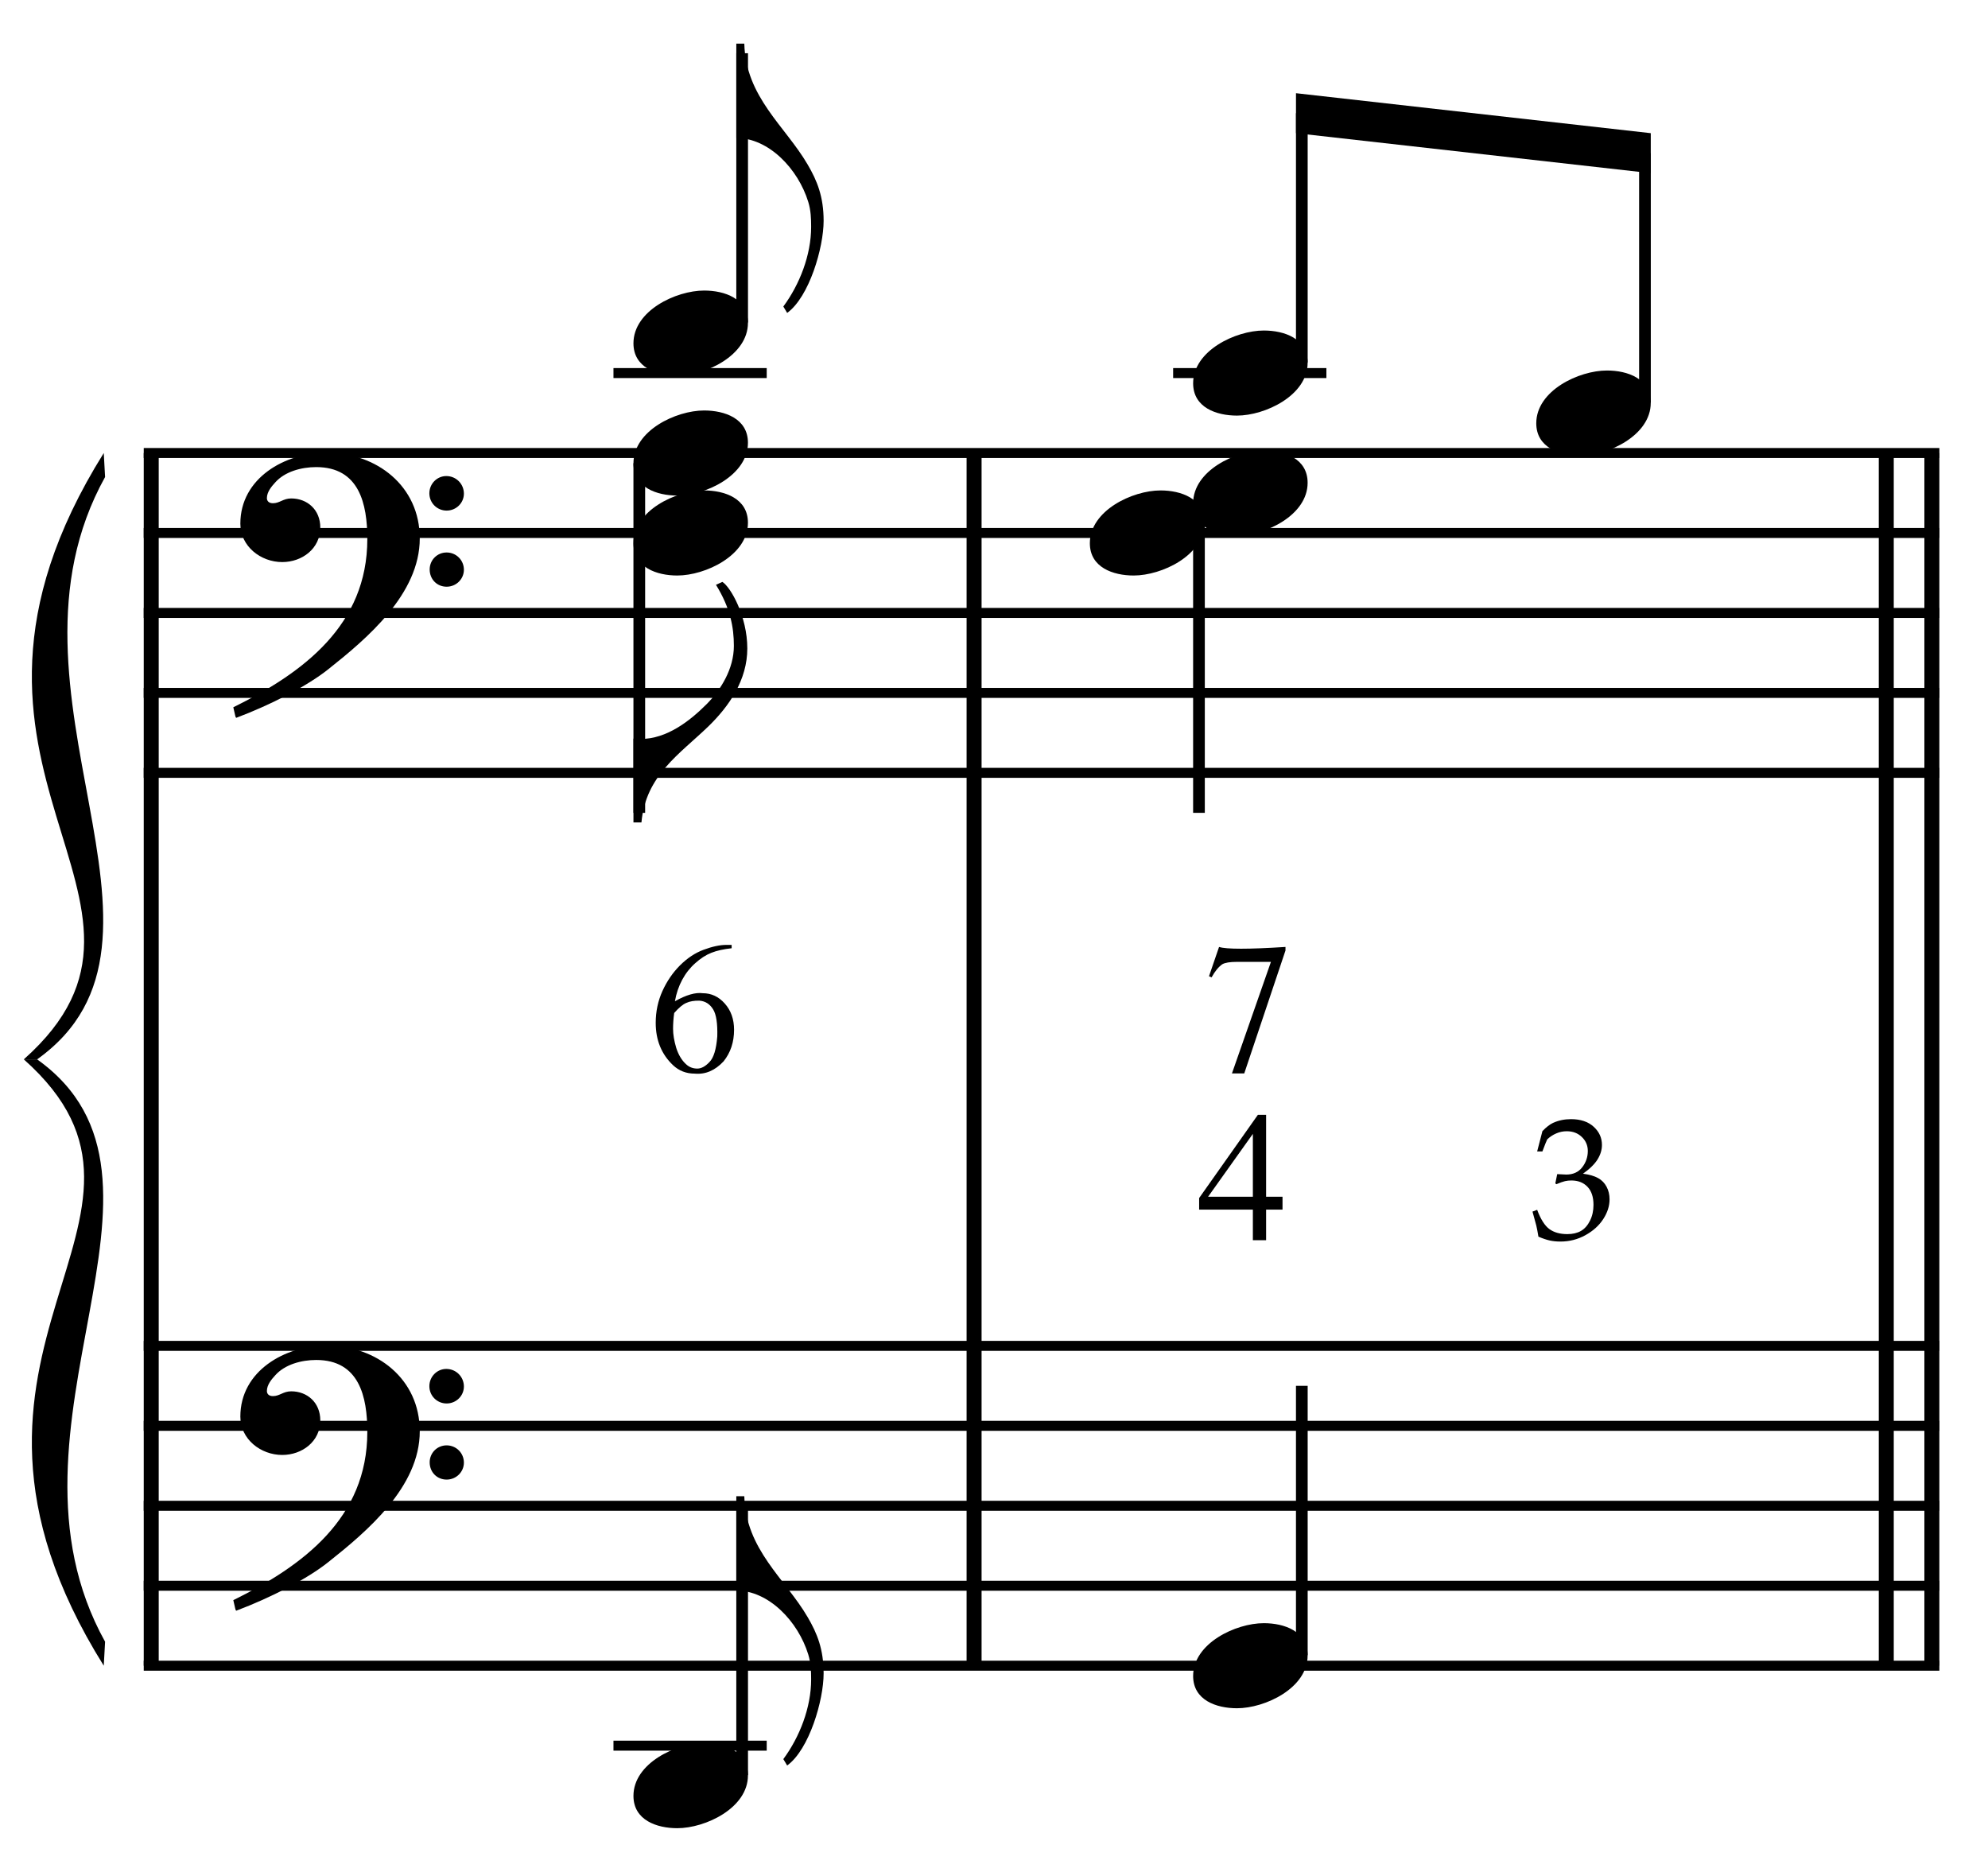 <?xml version="1.0" encoding="UTF-8" standalone="no"?>
<!DOCTYPE svg PUBLIC "-//W3C//DTD SVG 1.1//EN" "http://www.w3.org/Graphics/SVG/1.1/DTD/svg11.dtd">
<svg width="100%" height="100%" viewBox="0 0 531 500" version="1.1" xmlns="http://www.w3.org/2000/svg" xmlns:xlink="http://www.w3.org/1999/xlink" xml:space="preserve" xmlns:serif="http://www.serif.com/" style="fill-rule:evenodd;clip-rule:evenodd;stroke-miterlimit:10;">
    <g id="Trim" transform="matrix(4.167,0,0,4.167,0,0)">
        <g transform="matrix(0,1,1,0,-617.905,-4.543)">
            <path d="M33.579,627.599L111.309,627.599" style="fill:none;fill-rule:nonzero;stroke:black;stroke-width:0.96px;"/>
        </g>
        <g transform="matrix(0,1,1,0,-565.16,-57.288)">
            <path d="M86.324,627.599L164.053,627.599" style="fill:none;fill-rule:nonzero;stroke:black;stroke-width:0.96px;"/>
        </g>
        <g transform="matrix(0,1,1,0,-503.767,-118.681)">
            <path d="M147.717,627.599L225.447,627.599" style="fill:none;fill-rule:nonzero;stroke:black;stroke-width:0.96px;"/>
        </g>
        <g transform="matrix(0,1,1,0,-506.69,-115.758)">
            <path d="M144.795,627.599L222.524,627.599" style="fill:none;fill-rule:nonzero;stroke:black;stroke-width:0.96px;"/>
        </g>
        <g>
            <path d="M26.907,34.51C26.907,31.148 24.139,29.016 20.921,29.016C18.276,29.016 15.406,30.636 15.406,33.567C15.406,35.023 16.718,36.027 18.092,36.027C19.363,36.027 20.531,35.166 20.531,33.813C20.531,32.665 19.691,31.948 18.666,31.948C18.153,31.948 17.928,32.255 17.497,32.255C17.21,32.255 17.108,32.091 17.108,31.927C17.108,31.538 17.395,31.189 17.641,30.923C18.256,30.226 19.322,29.939 20.265,29.939C23.032,29.939 23.545,32.296 23.545,34.551C23.545,40.066 19.445,43.12 14.955,45.334C15.099,45.929 15.078,45.949 15.14,46.011C17.374,45.17 19.711,43.961 21.044,42.895C23.524,40.927 26.907,38.077 26.907,34.51ZM29.736,31.64C29.736,31.025 29.244,30.513 28.608,30.513C28.014,30.513 27.522,31.005 27.522,31.62C27.522,32.235 28.014,32.727 28.629,32.727C29.244,32.727 29.736,32.235 29.736,31.64ZM29.736,36.519C29.736,35.904 29.244,35.412 28.629,35.412C28.014,35.412 27.542,35.904 27.542,36.499C27.542,37.134 28.014,37.606 28.629,37.606C29.244,37.606 29.736,37.114 29.736,36.519Z" style="fill-rule:nonzero;"/>
            <path d="M26.907,91.74C26.907,88.378 24.139,86.246 20.921,86.246C18.276,86.246 15.406,87.866 15.406,90.797C15.406,92.253 16.718,93.257 18.092,93.257C19.363,93.257 20.531,92.396 20.531,91.043C20.531,89.895 19.691,89.178 18.666,89.178C18.153,89.178 17.928,89.485 17.497,89.485C17.21,89.485 17.108,89.321 17.108,89.157C17.108,88.768 17.395,88.419 17.641,88.153C18.256,87.456 19.322,87.169 20.265,87.169C23.032,87.169 23.545,89.526 23.545,91.781C23.545,97.296 19.445,100.35 14.955,102.564C15.099,103.159 15.078,103.179 15.14,103.241C17.374,102.4 19.711,101.191 21.044,100.125C23.524,98.157 26.907,95.307 26.907,91.74ZM29.736,88.87C29.736,88.255 29.244,87.743 28.608,87.743C28.014,87.743 27.522,88.235 27.522,88.85C27.522,89.465 28.014,89.957 28.629,89.957C29.244,89.957 29.736,89.465 29.736,88.87ZM29.736,93.749C29.736,93.134 29.244,92.642 28.629,92.642C28.014,92.642 27.542,93.134 27.542,93.729C27.542,94.364 28.014,94.836 28.629,94.836C29.244,94.836 29.736,94.344 29.736,93.749Z" style="fill-rule:nonzero;"/>
        </g>
        <path d="M51.769,10.545C50.334,8.085 47.792,6.22 47.71,2.796L47.197,2.796L47.197,8.844C49.268,8.844 51.154,10.812 51.81,12.944C51.974,13.477 51.994,14.01 51.994,14.543C51.994,16.347 51.256,18.233 50.211,19.647L50.457,20.057C51.871,19.032 52.794,15.875 52.794,14.153C52.794,12.616 52.384,11.591 51.769,10.545Z" style="fill-rule:nonzero;"/>
        <g transform="matrix(1,0,0,1,-62.75,-637.427)">
            <path d="M71.964,666.463L187.063,666.463" style="fill:none;fill-rule:nonzero;stroke:black;stroke-width:0.64px;"/>
        </g>
        <g transform="matrix(1,0,0,1,-62.75,-627.177)">
            <path d="M71.964,661.338L187.063,661.338" style="fill:none;fill-rule:nonzero;stroke:black;stroke-width:0.64px;"/>
        </g>
        <g transform="matrix(1,0,0,1,-62.75,-616.927)">
            <path d="M71.964,656.214L187.063,656.214" style="fill:none;fill-rule:nonzero;stroke:black;stroke-width:0.64px;"/>
        </g>
        <g transform="matrix(1,0,0,1,-62.75,-606.677)">
            <path d="M71.964,651.089L187.063,651.089" style="fill:none;fill-rule:nonzero;stroke:black;stroke-width:0.64px;"/>
        </g>
        <g transform="matrix(1,0,0,1,-62.75,-596.427)">
            <path d="M71.964,645.963L187.063,645.963" style="fill:none;fill-rule:nonzero;stroke:black;stroke-width:0.64px;"/>
        </g>
        <g transform="matrix(1,0,0,1,-62.75,-522.969)">
            <path d="M71.964,609.234L187.063,609.234" style="fill:none;fill-rule:nonzero;stroke:black;stroke-width:0.64px;"/>
        </g>
        <g transform="matrix(1,0,0,1,-62.75,-512.719)">
            <path d="M71.964,604.109L187.063,604.109" style="fill:none;fill-rule:nonzero;stroke:black;stroke-width:0.64px;"/>
        </g>
        <g transform="matrix(1,0,0,1,-62.75,-502.469)">
            <path d="M71.964,598.984L187.063,598.984" style="fill:none;fill-rule:nonzero;stroke:black;stroke-width:0.64px;"/>
        </g>
        <g transform="matrix(1,0,0,1,-62.75,-492.219)">
            <path d="M71.964,593.859L187.063,593.859" style="fill:none;fill-rule:nonzero;stroke:black;stroke-width:0.64px;"/>
        </g>
        <g transform="matrix(1,0,0,1,-62.75,-481.969)">
            <path d="M71.964,588.734L187.063,588.734" style="fill:none;fill-rule:nonzero;stroke:black;stroke-width:0.64px;"/>
        </g>
        <g transform="matrix(1,0,0,1,-62.75,-598.562)">
            <path d="M69.401,627.599C56.589,648.099 75.807,656.214 64.276,666.463L65.13,666.463C75.893,658.776 61.799,642.974 69.486,629.137" style="fill-rule:nonzero;"/>
        </g>
        <g transform="matrix(1,0,0,1,-62.75,-520.833)">
            <path d="M69.401,627.599C56.589,607.099 75.807,598.984 64.276,588.734L65.13,588.734C75.893,596.422 61.799,612.224 69.486,626.061" style="fill-rule:nonzero;"/>
        </g>
        <g transform="matrix(0,-1,-1,0,731.029,122.363)">
            <path d="M101.691,683.458L118.951,683.458" style="fill:none;fill-rule:nonzero;stroke:black;stroke-width:0.75px;"/>
        </g>
        <g transform="matrix(1,0,0,1,-62.75,-647.677)">
            <path d="M102.073,671.589L111.896,671.589" style="fill:none;fill-rule:nonzero;stroke:black;stroke-width:0.64px;"/>
        </g>
        <g>
            <path d="M47.943,20.693C47.943,19.135 46.447,18.623 45.135,18.623C43.331,18.623 40.604,19.914 40.604,22.005C40.604,23.563 42.101,24.076 43.413,24.076C45.217,24.076 47.943,22.784 47.943,20.693Z" style="fill-rule:nonzero;"/>
            <path d="M47.902,41.562C47.902,39.512 46.836,37.626 46.303,37.298L45.893,37.483C46.816,38.979 47.041,40.209 47.041,41.398C47.041,42.874 46.201,44.227 45.278,45.15C44.212,46.216 42.736,47.364 41.076,47.364C40.912,47.364 40.809,47.364 40.604,47.343L40.604,52.714L41.117,52.714C41.383,49.701 43.577,48.327 45.401,46.564C46.754,45.252 47.902,43.571 47.902,41.562Z" style="fill-rule:nonzero;"/>
        </g>
        <g transform="matrix(0,1,1,0,-613.626,-62.831)">
            <path d="M92.525,654.604L114.93,654.604" style="fill:none;fill-rule:nonzero;stroke:black;stroke-width:0.75px;"/>
        </g>
        <g>
            <path d="M47.943,28.381C47.943,26.823 46.447,26.31 45.135,26.31C43.331,26.31 40.604,27.602 40.604,29.693C40.604,31.251 42.101,31.763 43.413,31.763C45.217,31.763 47.943,30.472 47.943,28.381Z" style="fill-rule:nonzero;"/>
            <path d="M47.943,33.506C47.943,31.948 46.447,31.435 45.135,31.435C43.331,31.435 40.604,32.727 40.604,34.818C40.604,36.376 42.101,36.888 43.413,36.888C45.217,36.888 47.943,35.597 47.943,33.506Z" style="fill-rule:nonzero;"/>
        </g>
        <path d="M51.769,103.65C50.334,101.19 47.792,99.324 47.71,95.901L47.197,95.901L47.197,101.948C49.268,101.948 51.154,103.916 51.81,106.048C51.974,106.581 51.994,107.114 51.994,107.647C51.994,109.451 51.256,111.337 50.211,112.752L50.457,113.162C51.871,112.137 52.794,108.98 52.794,107.258C52.794,105.72 52.384,104.695 51.769,103.65Z" style="fill-rule:nonzero;"/>
        <g transform="matrix(0,-1,-1,0,637.925,215.467)">
            <path d="M101.691,590.354L118.951,590.354" style="fill:none;fill-rule:nonzero;stroke:black;stroke-width:0.75px;"/>
        </g>
        <g transform="matrix(1,0,0,1,-62.75,-471.719)">
            <path d="M102.073,583.609L111.896,583.609" style="fill:none;fill-rule:nonzero;stroke:black;stroke-width:0.64px;"/>
        </g>
        <g transform="matrix(1,0,0,1,-62.75,-647.677)">
            <path d="M137.948,671.589L147.771,671.589" style="fill:none;fill-rule:nonzero;stroke:black;stroke-width:0.64px;"/>
        </g>
        <path d="M47.943,113.797C47.943,112.239 46.447,111.727 45.135,111.727C43.331,111.727 40.604,113.018 40.604,115.109C40.604,116.667 42.101,117.18 43.413,117.18C45.217,117.18 47.943,115.888 47.943,113.797Z" style="fill-rule:nonzero;"/>
        <path d="M46.898,60.564L46.898,60.779C46.379,60.835 45.945,60.932 45.594,61.072C45.243,61.211 44.901,61.433 44.566,61.736C44.231,62.031 43.952,62.385 43.729,62.8C43.506,63.215 43.35,63.673 43.262,64.175C43.988,63.769 44.582,63.597 45.044,63.661C45.594,63.661 46.065,63.88 46.455,64.319C46.854,64.765 47.053,65.327 47.053,66.005C47.053,66.794 46.83,67.468 46.383,68.026C45.833,68.616 45.216,68.879 44.53,68.815C43.988,68.815 43.525,68.636 43.143,68.277C42.401,67.575 42.031,66.67 42.031,65.562C42.031,64.837 42.174,64.157 42.461,63.523C42.748,62.89 43.123,62.342 43.585,61.879C44.056,61.409 44.562,61.074 45.104,60.875C45.662,60.667 46.148,60.564 46.563,60.564L46.898,60.564ZM43.215,64.929C43.167,65.279 43.143,65.618 43.143,65.945C43.143,66.304 43.211,66.71 43.346,67.165C43.49,67.611 43.697,67.958 43.968,68.205C44.167,68.396 44.41,68.492 44.697,68.492C44.952,68.492 45.212,68.353 45.475,68.074C45.746,67.803 45.913,67.256 45.977,66.435C46.001,65.606 45.913,65.028 45.714,64.701C45.507,64.359 45.216,64.171 44.841,64.139C44.498,64.131 44.215,64.179 43.992,64.283C43.777,64.37 43.517,64.586 43.215,64.929Z" style="fill-rule:nonzero;"/>
        <g>
            <path d="M83.818,23.255C83.818,21.697 82.322,21.185 81.01,21.185C79.206,21.185 76.479,22.476 76.479,24.567C76.479,26.125 77.976,26.638 79.288,26.638C81.092,26.638 83.818,25.346 83.818,23.255Z" style="fill-rule:nonzero;"/>
            <path d="M105.813,25.818C105.813,24.26 104.316,23.748 103.004,23.748C101.2,23.748 98.474,25.039 98.474,27.13C98.474,28.688 99.97,29.201 101.282,29.201C103.086,29.201 105.813,27.909 105.813,25.818Z" style="fill-rule:nonzero;"/>
        </g>
        <g transform="matrix(0,-1,-1,0,763.701,161.441)">
            <path d="M138.207,680.255L154.185,680.255" style="fill:none;fill-rule:nonzero;stroke:black;stroke-width:0.75px;"/>
        </g>
        <g transform="matrix(0,-1,-1,0,783.134,185.998)">
            <path d="M160.201,677.693L176.18,677.693" style="fill:none;fill-rule:nonzero;stroke:black;stroke-width:0.75px;"/>
        </g>
        <g transform="matrix(1,0,0,1,-62.75,-678.427)">
            <path d="M168.564,686.963L145.822,684.401L145.822,686.963L168.564,689.526" style="fill-rule:nonzero;"/>
        </g>
        <g transform="matrix(0,1,1,0,-576.469,-97.425)">
            <path d="M129.682,653.322L149.524,653.322" style="fill:none;fill-rule:nonzero;stroke:black;stroke-width:0.75px;"/>
        </g>
        <g transform="matrix(0,-1,-1,0,681.488,243.654)">
            <path d="M137.566,598.042L154.826,598.042" style="fill:none;fill-rule:nonzero;stroke:black;stroke-width:0.75px;"/>
        </g>
        <g>
            <path d="M83.818,30.943C83.818,29.385 82.322,28.873 81.01,28.873C79.206,28.873 76.479,30.164 76.479,32.255C76.479,33.813 77.976,34.326 79.288,34.326C81.092,34.326 83.818,33.034 83.818,30.943Z" style="fill-rule:nonzero;"/>
            <path d="M77.198,33.506C77.198,31.948 75.702,31.435 74.39,31.435C72.586,31.435 69.859,32.727 69.859,34.818C69.859,36.376 71.356,36.888 72.668,36.888C74.472,36.888 77.198,35.597 77.198,33.506Z" style="fill-rule:nonzero;"/>
        </g>
        <path d="M83.818,106.11C83.818,104.552 82.322,104.039 81.01,104.039C79.206,104.039 76.479,105.331 76.479,107.422C76.479,108.98 77.976,109.492 79.288,109.492C81.092,109.492 83.818,108.201 83.818,106.11Z" style="fill-rule:nonzero;"/>
        <g>
            <path d="M82.209,76.706L82.209,77.531L81.157,77.531L81.157,79.492L80.308,79.492L80.308,77.531L76.864,77.531L76.864,76.79L80.63,71.456L81.157,71.456L81.157,76.706L82.209,76.706ZM80.308,76.706L80.308,72.676L77.438,76.706L80.308,76.706Z" style="fill-rule:nonzero;"/>
            <path d="M98.612,79.264C98.561,78.957 98.516,78.72 98.476,78.554C98.451,78.449 98.37,78.151 98.232,77.659L98.531,77.545C98.758,78.153 99.02,78.564 99.314,78.779C99.609,78.994 99.993,79.102 100.466,79.102C100.813,79.102 101.105,79.033 101.342,78.896C101.579,78.758 101.771,78.539 101.919,78.239C102.068,77.939 102.142,77.601 102.142,77.226C102.142,76.723 102.013,76.337 101.757,76.068C101.5,75.799 101.155,75.664 100.721,75.664C100.577,75.664 100.442,75.678 100.317,75.707C100.192,75.736 100.007,75.801 99.761,75.903L99.696,75.848L99.816,75.257C100.105,75.275 100.298,75.285 100.396,75.285C100.837,75.285 101.177,75.13 101.418,74.821C101.658,74.512 101.778,74.162 101.778,73.772C101.778,73.421 101.651,73.123 101.396,72.877C101.141,72.631 100.819,72.508 100.428,72.508C100.193,72.508 99.967,72.555 99.751,72.649C99.534,72.743 99.342,72.87 99.176,73.029C99.111,73.166 99.008,73.425 98.867,73.804L98.531,73.804L98.867,72.503C99.109,72.25 99.337,72.073 99.55,71.972C99.901,71.813 100.284,71.733 100.699,71.733C101.31,71.733 101.794,71.894 102.15,72.216C102.506,72.537 102.684,72.928 102.684,73.387C102.684,73.698 102.592,74.004 102.407,74.306C102.223,74.608 101.91,74.916 101.469,75.23C101.878,75.285 102.2,75.378 102.437,75.51C102.674,75.641 102.856,75.828 102.982,76.068C103.109,76.308 103.172,76.577 103.172,76.873C103.172,77.303 103.036,77.726 102.765,78.142C102.494,78.558 102.113,78.901 101.621,79.172C101.13,79.443 100.596,79.579 100.022,79.579C99.769,79.579 99.537,79.555 99.328,79.508C99.118,79.461 98.879,79.38 98.612,79.264Z" style="fill-rule:nonzero;"/>
        </g>
        <path d="M78.141,60.695C78.604,60.847 80.023,60.847 82.399,60.695L82.399,60.922L79.756,68.803L78.967,68.803L81.466,61.652L79.289,61.652C78.835,61.652 78.52,61.704 78.345,61.807C78.098,61.983 77.87,62.262 77.663,62.644L77.496,62.573L78.141,60.695Z" style="fill-rule:nonzero;"/>
    </g>
</svg>
